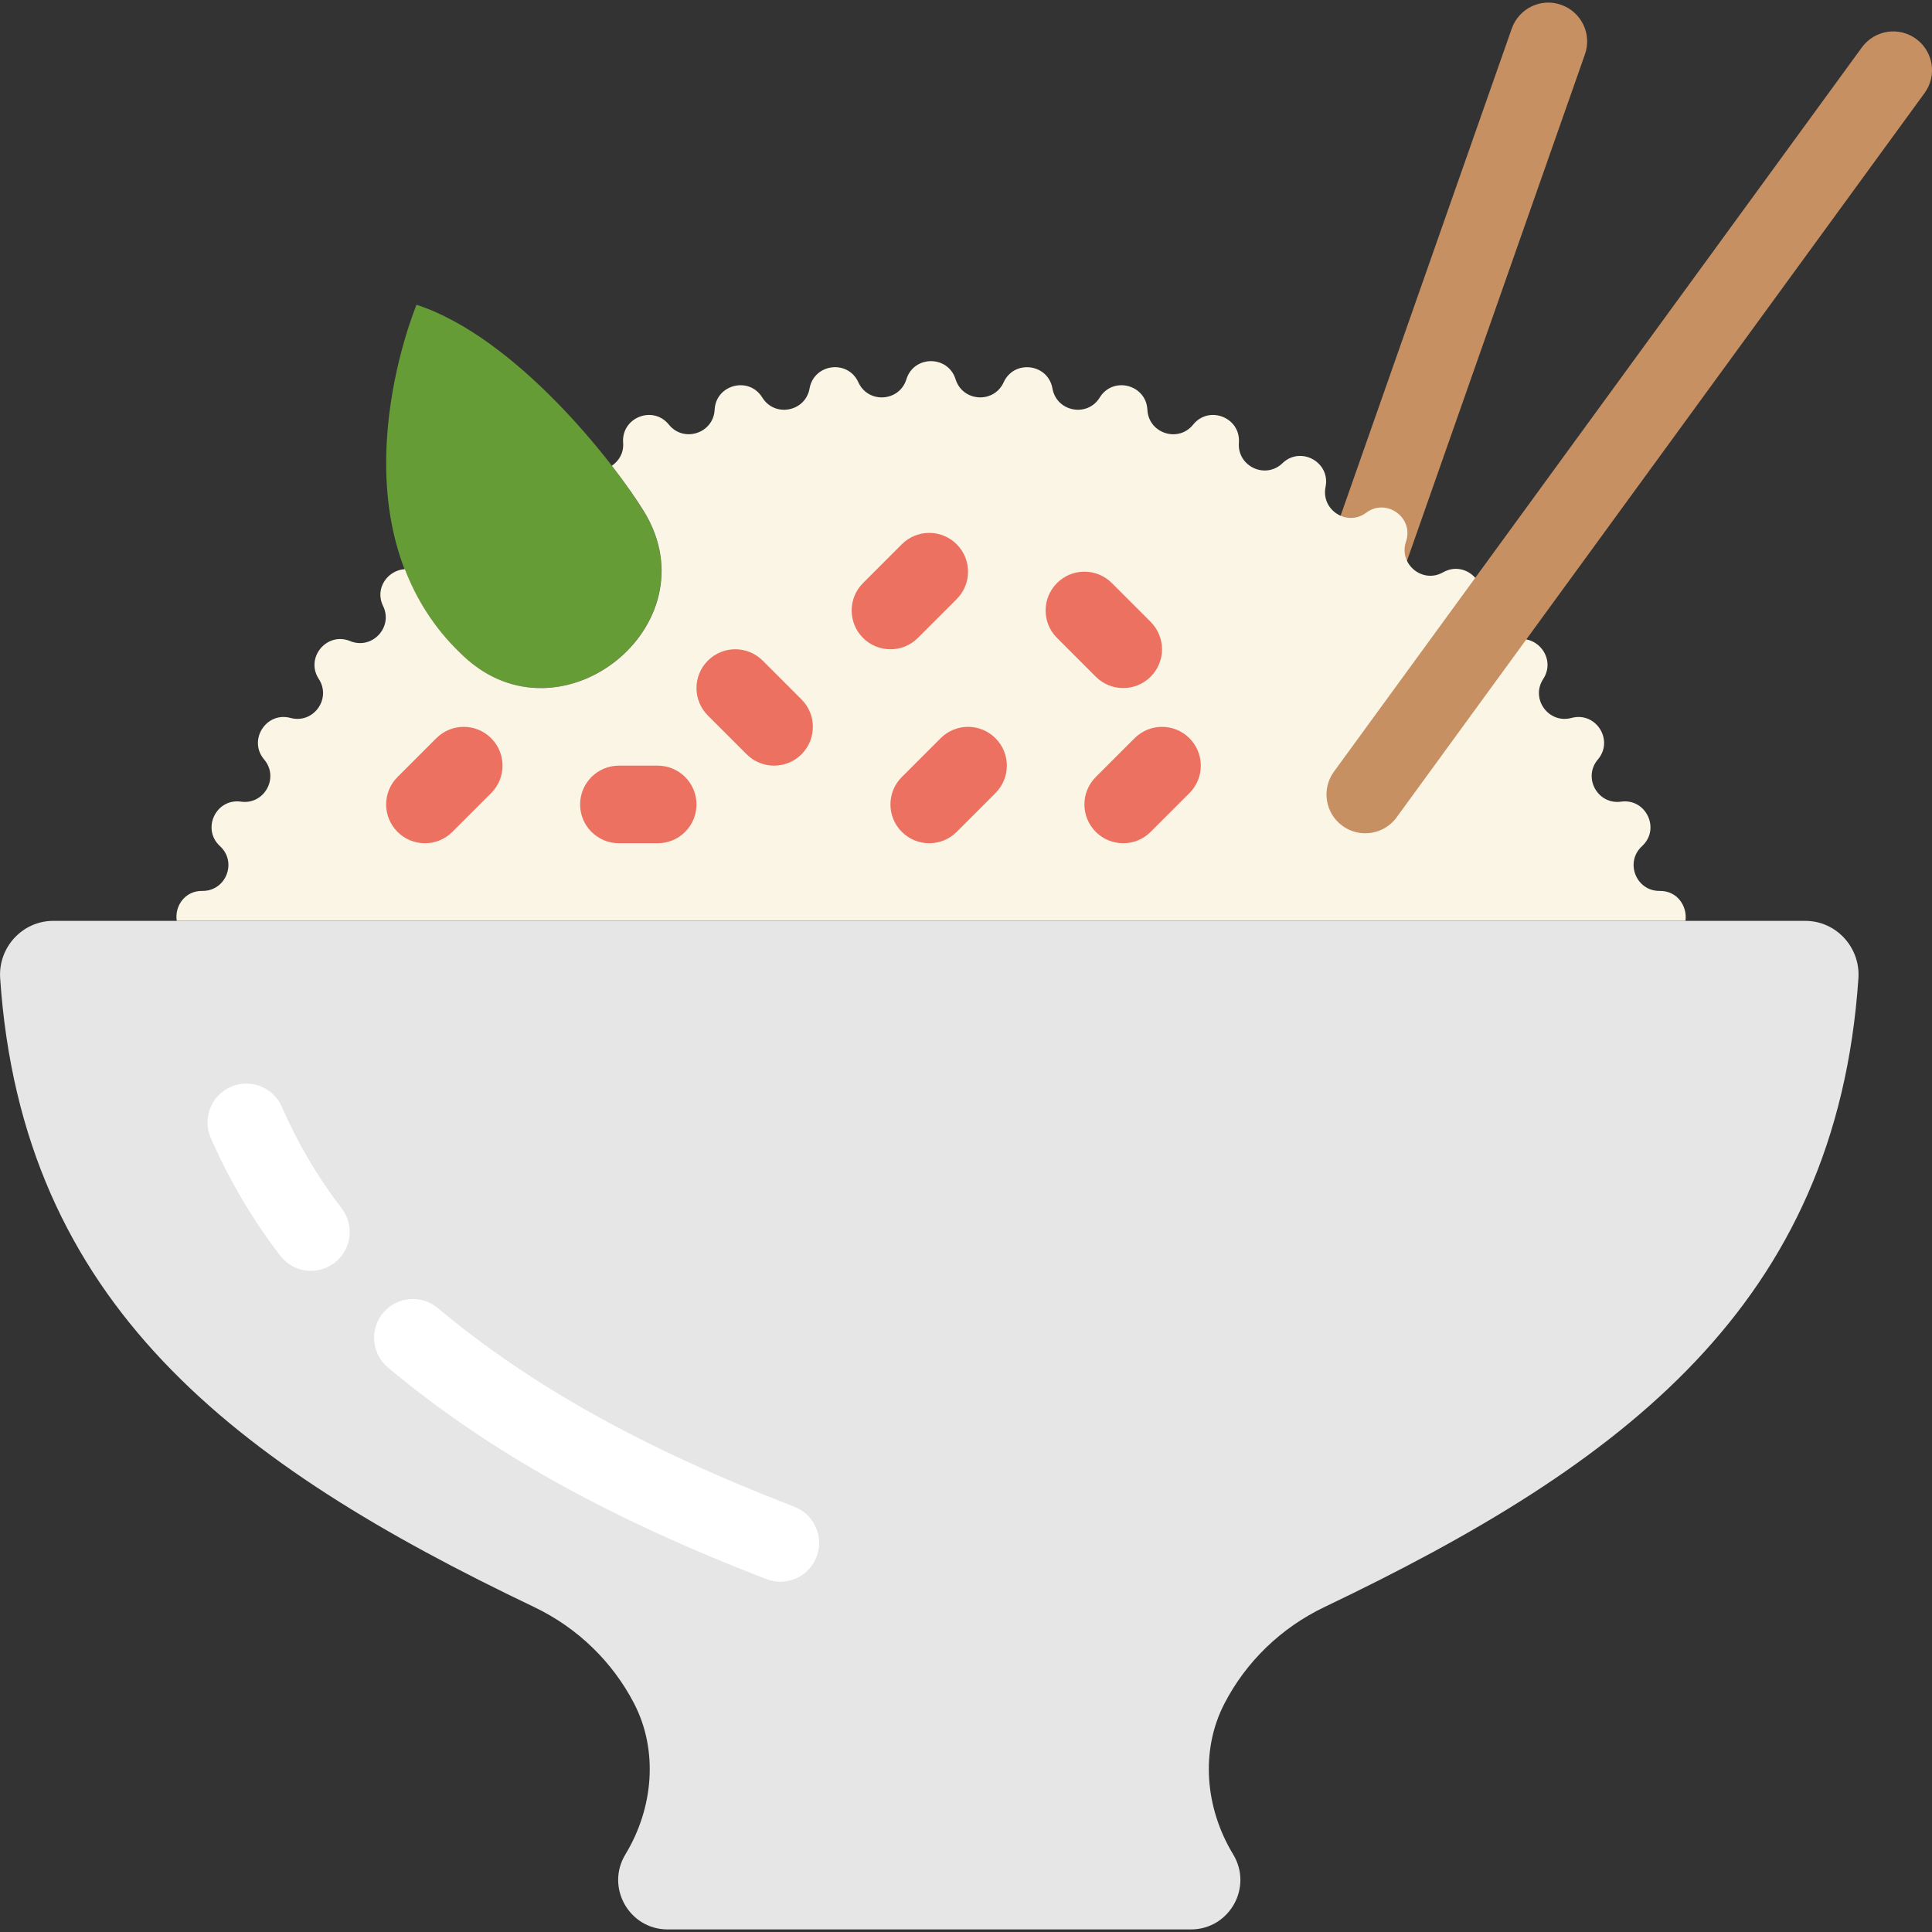 <?xml version="1.0" encoding="iso-8859-1"?>
<!-- Generator: Adobe Illustrator 18.0.0, SVG Export Plug-In . SVG Version: 6.00 Build 0)  -->
<!DOCTYPE svg PUBLIC "-//W3C//DTD SVG 1.1//EN" "http://www.w3.org/Graphics/SVG/1.1/DTD/svg11.dtd">
<svg version="1.1" id="Capa_1" xmlns="http://www.w3.org/2000/svg" xmlns:xlink="http://www.w3.org/1999/xlink" x="0px" y="0px"
	 viewBox="0 0 49.803 49.803" style="enable-background:new 0 0 49.803 49.803;" xml:space="preserve">
<rect x="0" y="0" width="49.803" height="49.803" fill="#333333" stroke="none"/>
<g>
	<path style="fill:#C69063;" d="M33.409,20.582c-0.11,0-0.222-0.018-0.332-0.057c-0.521-0.183-0.795-0.754-0.612-1.274L38.97,0.737
		c0.183-0.521,0.753-0.8,1.275-0.612c0.521,0.183,0.795,0.754,0.612,1.274l-6.505,18.514C34.208,20.325,33.821,20.582,33.409,20.582
		z"/>
	<path style="fill:#E6E6E6;" d="M23.954,49.737h6.744c0.992,0,1.604-1.083,1.092-1.932l-0.01-0.017
		c-0.709-1.177-0.847-2.657-0.215-3.877c0.552-1.066,1.449-1.946,2.579-2.486c7.719-3.686,13.193-7.804,13.762-16.206
		c0.054-0.796-0.572-1.481-1.37-1.481H23.954H1.374c-0.798,0-1.424,0.685-1.37,1.481c0.569,8.401,6.042,12.52,13.762,16.206
		c1.129,0.539,2.027,1.42,2.579,2.486c0.632,1.22,0.494,2.7-0.215,3.877l-0.01,0.017c-0.512,0.85,0.1,1.932,1.092,1.932H23.954z"/>
	<path style="fill:#659C35;" d="M16.604,13.192c-0.776-1.277-3.305-4.498-5.866-5.336c0,0-2.362,5.61,1.115,8.969
		c0.035,0.034,0.069,0.067,0.104,0.099C14.456,19.259,18.38,16.115,16.604,13.192z"/>
	<path style="fill:#FAF5E5;" d="M42.785,22.966c-0.61,0.008-0.907-0.742-0.457-1.154h0c0.481-0.44,0.106-1.237-0.54-1.147
		c-0.604,0.084-0.993-0.622-0.598-1.087c0.422-0.497-0.05-1.241-0.68-1.071c-0.589,0.159-1.063-0.493-0.729-1.004
		c0.356-0.546-0.205-1.225-0.808-0.977c-0.564,0.232-1.116-0.356-0.849-0.905c0.285-0.586-0.357-1.189-0.924-0.868h0
		c-0.531,0.301-1.152-0.213-0.956-0.791c0.209-0.617-0.504-1.135-1.026-0.745c-0.489,0.365-1.17-0.067-1.048-0.665
		c0.13-0.639-0.642-1.063-1.111-0.611c-0.439,0.423-1.169,0.08-1.123-0.528c0.049-0.65-0.77-0.975-1.179-0.467
		c-0.383,0.475-1.15,0.226-1.18-0.384c-0.033-0.651-0.886-0.87-1.228-0.315c-0.32,0.519-1.112,0.368-1.219-0.233
		c-0.114-0.642-0.988-0.752-1.258-0.159c-0.253,0.555-1.057,0.504-1.239-0.078c-0.194-0.623-1.075-0.623-1.268,0
		c-0.181,0.583-0.986,0.633-1.238,0.078c-0.27-0.594-1.144-0.483-1.258,0.159c-0.107,0.601-0.899,0.752-1.219,0.233
		c-0.342-0.555-1.196-0.336-1.228,0.315c-0.031,0.609-0.797,0.858-1.18,0.384c-0.409-0.508-1.228-0.183-1.179,0.467
		c0.02,0.262-0.108,0.469-0.29,0.593c0.36,0.466,0.649,0.884,0.834,1.187c1.777,2.923-2.148,6.067-4.647,3.731
		c-0.034-0.032-0.069-0.065-0.104-0.099c-0.675-0.652-1.125-1.389-1.42-2.153c-0.435,0.024-0.785,0.489-0.561,0.949
		c0.267,0.549-0.285,1.136-0.849,0.905c-0.603-0.248-1.165,0.431-0.808,0.977c0.333,0.511-0.141,1.163-0.729,1.004
		c-0.629-0.17-1.101,0.574-0.68,1.071c0.395,0.465,0.006,1.172-0.598,1.087c-0.646-0.09-1.021,0.707-0.54,1.147
		c0.45,0.412,0.153,1.162-0.457,1.154c-0.454-0.006-0.716,0.398-0.658,0.771h38.892C43.501,23.364,43.239,22.96,42.785,22.966z"/>
	<path style="fill:#ED7161;" d="M22.954,16.737c-0.256,0-0.512-0.098-0.707-0.293c-0.391-0.391-0.391-1.023,0-1.414l1-1
		c0.391-0.391,1.023-0.391,1.414,0s0.391,1.023,0,1.414l-1,1C23.466,16.639,23.21,16.737,22.954,16.737z"/>
	<path style="fill:#C69063;" d="M35.193,21.48c-0.204,0-0.41-0.063-0.588-0.192c-0.446-0.325-0.544-0.95-0.219-1.396l13.61-18.671
		c0.325-0.446,0.951-0.545,1.397-0.219c0.446,0.325,0.544,0.95,0.219,1.396l-13.61,18.671C35.806,21.338,35.501,21.48,35.193,21.48z
		"/>
	<path style="fill:#ED7161;" d="M19.954,19.737c-0.256,0-0.512-0.098-0.707-0.293l-1-1c-0.391-0.391-0.391-1.023,0-1.414
		s1.023-0.391,1.414,0l1,1c0.391,0.391,0.391,1.023,0,1.414C20.466,19.639,20.21,19.737,19.954,19.737z"/>
	<path style="fill:#ED7161;" d="M23.954,21.737c-0.256,0-0.512-0.098-0.707-0.293c-0.391-0.391-0.391-1.023,0-1.414l1-1
		c0.391-0.391,1.023-0.391,1.414,0s0.391,1.023,0,1.414l-1,1C24.466,21.639,24.21,21.737,23.954,21.737z"/>
	<path style="fill:#ED7161;" d="M28.954,17.737c-0.256,0-0.512-0.098-0.707-0.293l-1-1c-0.391-0.391-0.391-1.023,0-1.414
		s1.023-0.391,1.414,0l1,1c0.391,0.391,0.391,1.023,0,1.414C29.466,17.639,29.21,17.737,28.954,17.737z"/>
	<path style="fill:#ED7161;" d="M28.954,21.737c-0.256,0-0.512-0.098-0.707-0.293c-0.391-0.391-0.391-1.023,0-1.414l1-1
		c0.391-0.391,1.023-0.391,1.414,0s0.391,1.023,0,1.414l-1,1C29.466,21.639,29.21,21.737,28.954,21.737z"/>
	<path style="fill:#ED7161;" d="M10.954,21.737c-0.256,0-0.512-0.098-0.707-0.293c-0.391-0.391-0.391-1.023,0-1.414l1-1
		c0.391-0.391,1.023-0.391,1.414,0s0.391,1.023,0,1.414l-1,1C11.466,21.639,11.21,21.737,10.954,21.737z"/>
	<path style="fill:#ED7161;" d="M16.954,21.737h-1c-0.552,0-1-0.447-1-1s0.448-1,1-1h1c0.552,0,1,0.447,1,1
		S17.507,21.737,16.954,21.737z"/>
	<path style="fill:#FFFFFF;" d="M20.116,40.773c-0.12,0-0.242-0.021-0.36-0.067c-4.102-1.582-7.202-3.315-9.755-5.454
		c-0.423-0.354-0.479-0.985-0.125-1.409c0.355-0.423,0.985-0.479,1.409-0.124c2.38,1.993,5.3,3.621,9.191,5.122
		c0.515,0.198,0.772,0.777,0.573,1.293C20.896,40.53,20.518,40.773,20.116,40.773z"/>
	<path style="fill:#FFFFFF;" d="M8.016,32.759c-0.301,0-0.598-0.135-0.795-0.393c-0.726-0.949-1.327-1.971-1.789-3.036
		c-0.219-0.507,0.014-1.096,0.521-1.315c0.506-0.22,1.095,0.014,1.315,0.521c0.396,0.917,0.915,1.797,1.542,2.616
		c0.335,0.438,0.251,1.066-0.187,1.401C8.442,32.691,8.228,32.759,8.016,32.759z"/>
</g>
<g>
</g>
<g>
</g>
<g>
</g>
<g>
</g>
<g>
</g>
<g>
</g>
<g>
</g>
<g>
</g>
<g>
</g>
<g>
</g>
<g>
</g>
<g>
</g>
<g>
</g>
<g>
</g>
<g>
</g>
</svg>

